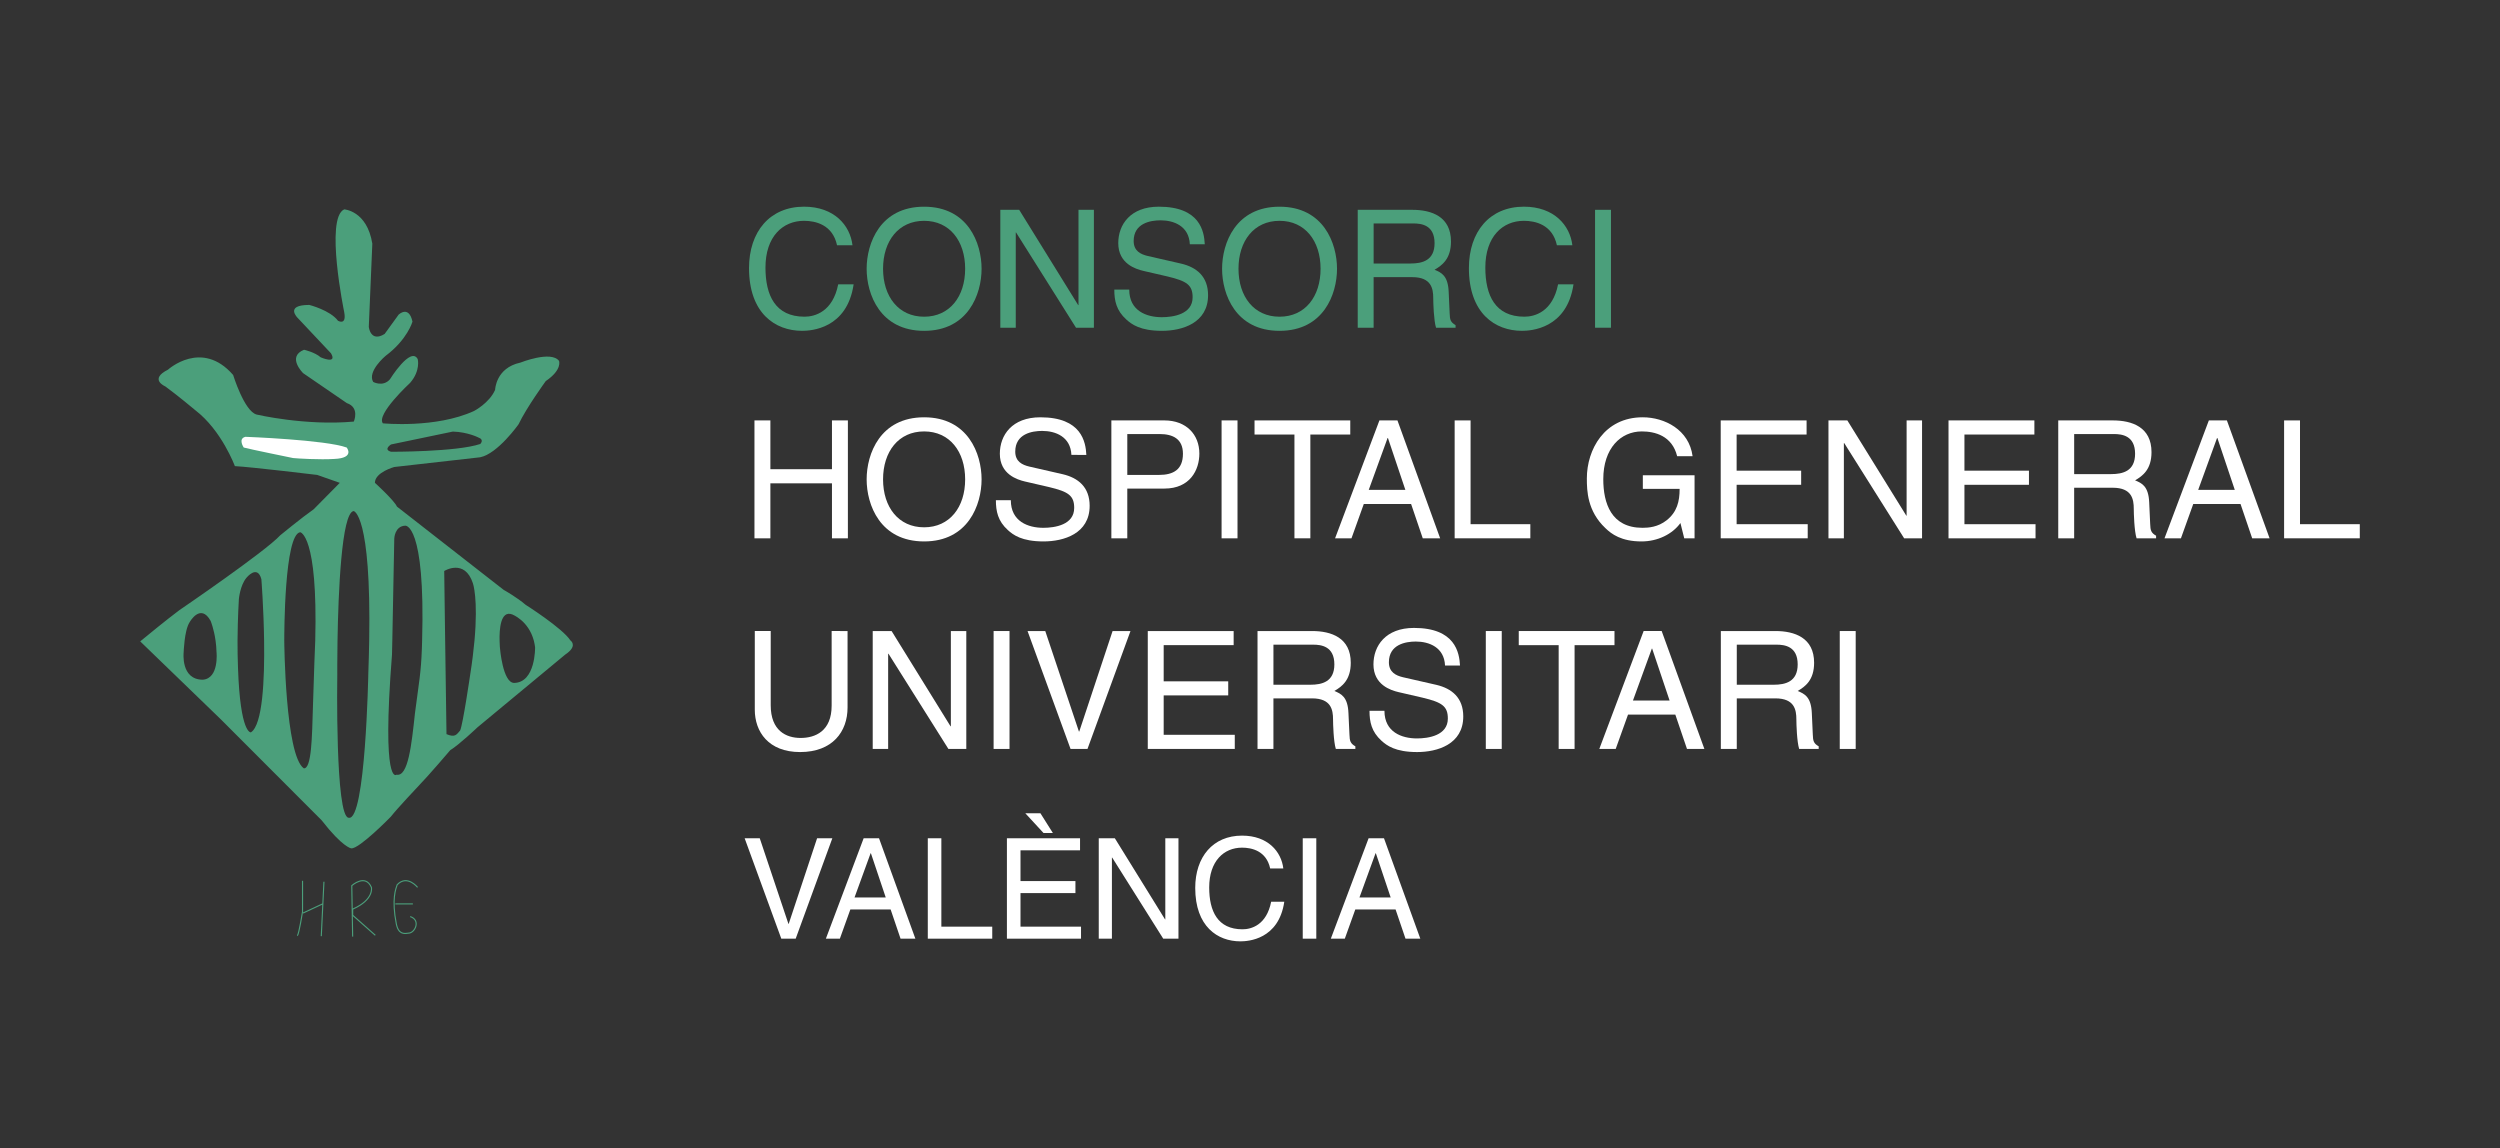 <svg xmlns="http://www.w3.org/2000/svg" xmlns:xlink="http://www.w3.org/1999/xlink" id="Capa_1" x="0px" y="0px" width="500px" height="229.609px" viewBox="0 0 500 229.609" xml:space="preserve">
<rect x="0" y="0" width="500" height="229.609" fill="#333333" stroke="none"/>
<g>
	<g>
		<path fill="#4B9F7B" d="M114.159,128.143c-0.05-0.033-0.065-0.041-0.065-0.041c-1.584-2.469-8.97-7.143-8.97-7.143    c-1.756-1.513-4.406-2.996-4.406-2.996l-21.329-16.646c-0.533-1.226-4.407-4.755-4.407-4.755c0-2.106,3.874-3.164,3.874-3.164    l17.172-1.943c3.528-0.706,7.687-6.604,7.687-6.604c1.584-3.34,5.439-8.637,5.439-8.637c3.356-2.282,2.651-4.036,2.651-4.036    c-1.585-2.119-7.747,0.349-7.747,0.349c-4.925,1.057-5.035,5.441-5.035,5.441c-1.159,2.649-4.217,4.23-4.217,4.23    c-7.671,3.521-18.225,2.468-18.225,2.468c-1.412-1.764,5.442-8.095,5.442-8.095c2.134-2.455,1.521-4.751,1.521-4.751    c-1.41-2.639-5.565,4.05-5.565,4.05c-1.397,1.586-3.341,0.516-3.341,0.516c-1.24-2.097,2.461-5.198,2.461-5.198    c4.392-3.276,5.395-6.861,5.395-6.861c-0.721-3.344-2.761-1.41-2.761-1.41l-2.805,3.87c-2.825,1.763-3.171-1.396-3.171-1.396    l0.707-16.656c-1.066-6.617-5.629-6.861-5.629-6.861c-3.874,1.754,0,20.521,0,20.521c0.533,2.811-1.238,1.753-1.238,1.753    c-1.585-2.114-5.74-3.163-5.74-3.163c-5.035,0-2.292,2.63-2.292,2.63l6.635,7.051c1.317,2.283-2.055,0.801-2.055,0.801    c-1.224-1.054-3.34-1.515-3.34-1.515c-3.514,1.415-0.174,4.684-0.174,4.684l8.737,5.984c2.635,0.894,1.394,3.695,1.394,3.695    c-9.674,0.887-19.462-1.41-19.462-1.41c-2.461-0.704-4.671-7.909-4.671-7.909c-6.273-7.222-13.033-1.062-13.033-1.062    c-3.876,1.938-0.535,3.349-0.535,3.349c2.418,1.759,5.993,4.755,5.993,4.755c5.286,4.041,7.919,11.187,7.919,11.187    c3.342,0.177,16.467,1.759,16.467,1.759l4.516,1.582l-5.221,5.288c-2.275,1.583-6.682,5.197-6.682,5.197    c-2.995,3.272-20.167,14.971-20.167,14.971c-2.527,1.88-6.808,5.401-7.687,6.125c-0.108,0.085-0.156,0.13-0.156,0.13l16.122,15.59    l20.151,20.176c4.233,5.451,5.929,5.627,5.929,5.627c1.584,0.173,7.921-6.333,7.921-6.333c1.223-1.581,5.55-6.16,5.55-6.16    c2.055-2.11,6.337-7.145,6.337-7.145c1.759-1.063,5.458-4.579,5.458-4.579l17.532-14.536    C115.351,129.385,114.424,128.378,114.159,128.143z M78.211,88.891l12.359-2.576c3.01,0.095,5.096,1.18,5.096,1.18    c1.286,0.452,0.378,1.307,0.378,1.307c-4.784,1.595-17.833,1.55-17.833,1.55C76.581,89.9,78.211,88.891,78.211,88.891z     M40.573,135.943c-4.468,0-3.842-5.473-3.842-5.473s0.031-1.05,0.189-2.327c0.156-1.312,0.454-2.856,1.004-3.702    c0,0,2.178-3.915,4.203-0.263c0,0,0.66,1.592,0.987,3.965c0.095,0.699,0.172,1.44,0.188,2.237    C43.303,130.381,43.867,135.668,40.573,135.943z M50.186,146.47c0,0-2.131,0.452-2.587-12.896    c-0.077-1.839-0.093-3.702-0.093-5.432c0.031-4.598,0.267-8.295,0.267-8.295s0.219-2.722,1.505-4.276c0,0,2.181-2.748,2.997,0.263    c0,0,0.454,5.767,0.546,12.309C52.932,136.002,52.523,144.97,50.186,146.47z M62.593,141.164    c-0.188,6.273-0.267,12.633-1.835,12.502c-3.731-2.631-3.905-25.482-3.905-25.482s0-0.019,0-0.055c0-1.188,0-21.244,3.184-21.686    c0,0,3.56,0.461,3.011,21.649v0.051C63.018,128.87,62.765,134.994,62.593,141.164z M73.664,134.656c0,0-0.547,29.627-3.919,28.895    c-2.746,0-2.289-28.61-2.289-28.61s-0.019-2.815,0.045-6.788c0.156-9.497,0.801-25.624,3.229-25.944c0,0,3.546,0.483,3.107,25.936    C73.807,130.153,73.743,132.333,73.664,134.656z M84.376,129.733c-0.19,5.022-0.565,6.567-1.381,12.9    c-0.689,6.377-1.365,12.768-3.686,12.307c0,0-3.011,2.686-0.909-24.018l0.063-2.779l0.392-20.418c0,0,0.063-2.503,2.196-2.59    c0,0,4.045-0.528,3.372,23.008C84.407,128.671,84.392,129.19,84.376,129.733z M94.037,134.94c0,0-1.458,9.979-2.009,11.16    c-0.721,0.822-1.002,1.46-2.729,0.728l-0.267-18.685l-0.188-13.944c0,0,4.093-2.559,5.738,2.459c0,0,1.082,3.01,0.314,11.485    C94.711,130.118,94.445,132.368,94.037,134.94z M102.833,136.585c-2.287,0-2.837-6.946-2.837-6.946s-0.065-0.611-0.078-1.479    c-0.064-2.25,0.173-6.179,2.539-5.27c0,0,3.248,1.216,4.314,5.253c0.108,0.429,0.188,0.853,0.248,1.314    C107.02,129.458,107.147,136.495,102.833,136.585z"></path>
		<path fill="none" stroke="#4B9F7B" stroke-width="0.225" stroke-miterlimit="3.864" d="M79.076,180.781h3.496 M83.515,177.472    c0,0-2.088-2.618-4.079-0.525c-0.267,0.782-1.146,2.87-0.172,7.842c0.251,1.135,0.689,2.188,2.432,1.84    c1.3,0,2.522-2.617,0.342-3.313 M70.53,187.32l-0.174-10.196c0,0,2.715-2.445,3.921,0.349c0,0,0.61,2.432-3.747,4.361v1.211    l4.531,4.013 M64.523,180.781l-3.923,1.83 M64.787,176.346l-0.533,10.888 M60.507,176.16v6.188c0,0-0.691,4.367-1.035,4.801"></path>
		<path fill="#FFFFFF" d="M66.86,91.789c-2.872,0.181-7.435-0.085-8.251-0.181c0,0-8.938-1.826-9.864-2.102    c0,0-1.207-1.776,0.346-2.143c0,0,16.027,0.597,20.246,2.143C69.336,89.507,71.061,91.608,66.86,91.789"></path>
	</g>
	<g>
		<path fill="#4B9F7B" d="M167.409,49.058c-0.886-4.14-4.335-4.895-6.601-4.895c-4.27,0-7.716,3.154-7.716,9.361    c0,5.549,1.969,9.816,7.815,9.816c2.066,0,5.646-0.985,6.731-6.468h3.087c-1.313,8.899-8.537,9.293-10.312,9.293    c-5.354,0-10.608-3.481-10.608-12.543c0-7.259,4.139-12.285,11.002-12.285c6.076,0,9.229,3.778,9.688,7.72H167.409z"></path>
		<path fill="#4B9F7B" d="M184.823,66.167c-8.803,0-11.494-7.323-11.494-12.412c0-5.093,2.691-12.416,11.494-12.416    c8.8,0,11.494,7.323,11.494,12.416C196.317,58.844,193.622,66.167,184.823,66.167z M184.823,44.164    c-5.123,0-8.211,4.041-8.211,9.591c0,5.551,3.088,9.587,8.211,9.587c5.121,0,8.208-4.036,8.208-9.587    C193.031,48.205,189.944,44.164,184.823,44.164z"></path>
		<path fill="#4B9F7B" d="M215.698,41.963h3.082v23.579h-3.58l-11.986-19.046h-0.063v19.046h-3.087V41.963h3.774l11.792,19.047    h0.068V41.963z"></path>
		<path fill="#4B9F7B" d="M237.966,48.859c-0.162-3.643-3.187-4.795-5.845-4.795c-2.006,0-5.387,0.561-5.387,4.141    c0,2.002,1.415,2.657,2.793,2.987l6.734,1.541c3.052,0.724,5.352,2.563,5.352,6.305c0,5.587-5.188,7.129-9.229,7.129    c-4.366,0-6.074-1.315-7.123-2.266c-2.007-1.808-2.4-3.777-2.4-5.975h2.987c0,4.267,3.48,5.515,6.505,5.515    c2.3,0,6.17-0.593,6.17-3.969c0-2.468-1.149-3.255-5.022-4.177l-4.827-1.116c-1.541-0.361-5.021-1.446-5.021-5.551    c0-3.679,2.396-7.29,8.109-7.29c8.243,0,9.065,4.927,9.193,7.521H237.966z"></path>
		<path fill="#4B9F7B" d="M255.906,66.167c-8.801,0-11.489-7.323-11.489-12.412c0-5.093,2.688-12.416,11.489-12.416    c8.804,0,11.497,7.323,11.497,12.416C267.403,58.844,264.709,66.167,255.906,66.167z M255.906,44.164    c-5.121,0-8.208,4.041-8.208,9.591c0,5.551,3.087,9.587,8.208,9.587c5.126,0,8.208-4.036,8.208-9.587    C264.114,48.205,261.031,44.164,255.906,44.164z"></path>
		<path fill="#4B9F7B" d="M274.725,65.542h-3.18V41.963h10.899c3.88,0,7.752,1.348,7.752,6.342c0,3.479-1.776,4.759-3.284,5.645    c1.346,0.561,2.693,1.152,2.825,4.435l0.194,4.271c0.033,1.312,0.196,1.804,1.183,2.364v0.523h-3.906    c-0.459-1.441-0.559-5.025-0.559-5.911c0-1.935-0.394-4.204-4.205-4.204h-7.72V65.542z M274.725,52.701h7.395    c2.332,0,4.793-0.591,4.793-4.072c0-3.643-2.658-3.94-4.237-3.94h-7.95V52.701z"></path>
		<path fill="#4B9F7B" d="M311.381,49.058c-0.887-4.14-4.328-4.895-6.6-4.895c-4.266,0-7.715,3.154-7.715,9.361    c0,5.549,1.967,9.816,7.814,9.816c2.072,0,5.65-0.985,6.736-6.468h3.082c-1.312,8.899-8.533,9.293-10.31,9.293    c-5.356,0-10.608-3.481-10.608-12.543c0-7.259,4.14-12.285,11-12.285c6.075,0,9.23,3.778,9.692,7.72H311.381z"></path>
		<path fill="#4B9F7B" d="M322.194,65.542h-3.182V41.963h3.182V65.542z"></path>
	</g>
	<g>
		<path fill="#FFFFFF" d="M166.393,84.083h3.184v23.579h-3.184v-11h-12.317v11h-3.184V84.083h3.184v9.754h12.317V84.083z"></path>
		<path fill="#FFFFFF" d="M184.823,108.287c-8.803,0-11.494-7.323-11.494-12.412c0-5.093,2.691-12.416,11.494-12.416    c8.8,0,11.494,7.323,11.494,12.416C196.317,100.964,193.622,108.287,184.823,108.287z M184.823,86.284    c-5.123,0-8.211,4.041-8.211,9.591c0,5.551,3.088,9.587,8.211,9.587c5.121,0,8.208-4.036,8.208-9.587    C193.031,90.325,189.944,86.284,184.823,86.284z"></path>
		<path fill="#FFFFFF" d="M214.282,90.979c-0.163-3.643-3.187-4.795-5.845-4.795c-2.006,0-5.387,0.561-5.387,4.141    c0,2.002,1.414,2.657,2.793,2.986l6.734,1.542c3.051,0.724,5.352,2.563,5.352,6.305c0,5.587-5.189,7.129-9.229,7.129    c-4.366,0-6.075-1.315-7.123-2.265c-2.007-1.809-2.4-3.778-2.4-5.98h2.987c0,4.271,3.48,5.52,6.505,5.52    c2.3,0,6.169-0.593,6.169-3.974c0-2.463-1.148-3.25-5.021-4.172L204.99,96.3c-1.541-0.362-5.021-1.446-5.021-5.551    c0-3.679,2.396-7.29,8.108-7.29c8.244,0,9.066,4.932,9.193,7.521H214.282z"></path>
		<path fill="#FFFFFF" d="M225.459,107.662h-3.186V84.083h10.607c4.366,0,6.992,2.824,6.992,6.635c0,3.286-1.871,6.997-6.992,6.997    h-7.422V107.662z M225.459,94.984h6.337c2.856,0,4.792-1.048,4.792-4.235c0-2.986-2.035-3.94-4.661-3.94h-6.468V94.984z"></path>
		<path fill="#FFFFFF" d="M247.503,107.662h-3.187V84.083h3.187V107.662z"></path>
		<path fill="#FFFFFF" d="M250.906,84.083h19.146v2.824h-7.982v20.755h-3.182V86.907h-7.982V84.083z"></path>
		<path fill="#FFFFFF" d="M272.759,100.798l-2.463,6.864h-3.282l8.869-23.579h3.607l8.541,23.579h-3.48l-2.332-6.864H272.759z     M281.073,97.977l-3.486-10.378h-0.068l-3.772,10.378H281.073z"></path>
		<path fill="#FFFFFF" d="M294.115,104.837h11.952v2.825H290.93V84.083h3.185V104.837z"></path>
		<path fill="#FFFFFF" d="M328.566,95.052h10.346v12.609h-2.064l-0.761-3.055c-1.607,2.232-4.564,3.68-7.783,3.68    c-4.039,0-6.012-1.479-7.222-2.658c-3.617-3.418-3.712-7.457-3.712-9.952c0-5.74,3.481-12.218,11.165-12.218    c4.396,0,9.291,2.495,9.983,7.783h-3.087c-1.016-4.104-4.47-4.958-7.064-4.958c-4.229,0-7.71,3.38-7.71,9.556    c0,4.795,1.571,9.722,7.846,9.722c1.184,0,3.088-0.132,4.827-1.51c2.069-1.642,2.595-3.747,2.595-6.273h-7.358V95.052z"></path>
		<path fill="#FFFFFF" d="M361.542,107.662h-17.4V84.083h17.175v2.824h-13.992v7.229h12.906v2.82h-12.906v7.881h14.218V107.662z"></path>
		<path fill="#FFFFFF" d="M381.321,84.083h3.088v23.579h-3.581l-11.985-19.046h-0.068v19.046h-3.082V84.083h3.774l11.792,19.047    h0.063V84.083z"></path>
		<path fill="#FFFFFF" d="M407.107,107.662h-17.405V84.083h17.175v2.824h-13.99v7.229h12.904v2.82h-12.904v7.881h14.221V107.662z"></path>
		<path fill="#FFFFFF" d="M414.832,107.662h-3.183V84.083h10.899c3.88,0,7.752,1.348,7.752,6.342c0,3.479-1.775,4.759-3.284,5.645    c1.346,0.561,2.694,1.152,2.825,4.435l0.194,4.275c0.034,1.307,0.196,1.8,1.183,2.359v0.523h-3.903    c-0.462-1.445-0.562-5.025-0.562-5.911c0-1.935-0.394-4.204-4.205-4.204h-7.717V107.662z M414.832,94.821h7.392    c2.335,0,4.793-0.591,4.793-4.072c0-3.643-2.657-3.94-4.236-3.94h-7.948V94.821z"></path>
		<path fill="#FFFFFF" d="M438.651,100.798l-2.464,6.864h-3.286l8.869-23.579h3.609l8.539,23.579h-3.481l-2.332-6.864H438.651z     M446.958,97.977l-3.481-10.378h-0.067l-3.772,10.378H446.958z"></path>
		<path fill="#FFFFFF" d="M460,104.837h11.957v2.825h-15.137V84.083H460V104.837z"></path>
	</g>
	<g>
		<path fill="#FFFFFF" d="M169.511,126.207v15.305c0,4.828-3.021,8.9-9.489,8.9c-6.339,0-9.064-4.072-9.064-8.471v-15.734h3.185    v14.844c0,5.126,3.12,6.541,5.978,6.541c2.922,0,6.208-1.347,6.208-6.473v-14.912H169.511z"></path>
		<path fill="#FFFFFF" d="M190.173,126.207h3.087v23.581h-3.579l-11.986-19.047h-0.065v19.047h-3.087v-23.581h3.776l11.787,19.048    h0.067V126.207z"></path>
		<path fill="#FFFFFF" d="M201.903,149.788h-3.182v-23.581h3.182V149.788z"></path>
		<path fill="#FFFFFF" d="M222.517,126.207h3.58l-8.601,23.581h-3.386l-8.601-23.581h3.543l6.734,20.101h0.063L222.517,126.207z"></path>
		<path fill="#FFFFFF" d="M246.955,149.788h-17.4v-23.581h17.175v2.825h-13.993v7.228h12.908v2.82h-12.908v7.883h14.219V149.788z"></path>
		<path fill="#FFFFFF" d="M254.686,149.788h-3.182v-23.581h10.899c3.875,0,7.749,1.349,7.749,6.343c0,3.48-1.773,4.759-3.281,5.645    c1.346,0.56,2.693,1.152,2.82,4.435l0.199,4.271c0.034,1.312,0.196,1.804,1.183,2.363v0.525h-3.908    c-0.457-1.445-0.557-5.026-0.557-5.912c0-1.935-0.398-4.203-4.205-4.203h-7.718V149.788z M254.686,136.947h7.39    c2.332,0,4.796-0.592,4.796-4.071c0-3.645-2.663-3.943-4.241-3.943h-7.944V136.947z"></path>
		<path fill="#FFFFFF" d="M289.008,133.105c-0.162-3.638-3.182-4.796-5.845-4.796c-2.001,0-5.383,0.561-5.383,4.141    c0,2.002,1.411,2.658,2.789,2.992l6.731,1.536c3.053,0.724,5.352,2.563,5.352,6.307c0,5.586-5.189,7.127-9.227,7.127    c-4.37,0-6.075-1.315-7.127-2.264c-2.002-1.809-2.396-3.78-2.396-5.981h2.988c0,4.275,3.483,5.52,6.503,5.52    c2.295,0,6.175-0.593,6.175-3.973c0-2.464-1.149-3.246-5.026-4.173l-4.826-1.116c-1.548-0.36-5.026-1.446-5.026-5.549    c0-3.681,2.4-7.292,8.111-7.292c8.239,0,9.063,4.927,9.199,7.521H289.008z"></path>
		<path fill="#FFFFFF" d="M300.348,149.788h-3.187v-23.581h3.187V149.788z"></path>
		<path fill="#FFFFFF" d="M303.751,126.207h19.147v2.825h-7.982v20.756h-3.183v-20.756h-7.982V126.207z"></path>
		<path fill="#FFFFFF" d="M325.605,142.923l-2.464,6.865h-3.281l8.869-23.581h3.607l8.541,23.581h-3.479l-2.332-6.865H325.605z     M333.917,140.102l-3.486-10.378h-0.065l-3.774,10.378H333.917z"></path>
		<path fill="#FFFFFF" d="M347.356,149.788h-3.188v-23.581h10.902c3.877,0,7.752,1.349,7.752,6.343c0,3.48-1.773,4.759-3.287,5.645    c1.346,0.56,2.694,1.152,2.83,4.435l0.194,4.271c0.032,1.312,0.194,1.804,1.179,2.363v0.525h-3.904    c-0.461-1.445-0.561-5.026-0.561-5.912c0-1.935-0.389-4.203-4.203-4.203h-7.715V149.788z M347.356,136.947h7.39    c2.332,0,4.79-0.592,4.79-4.071c0-3.645-2.657-3.943-4.231-3.943h-7.948V136.947z"></path>
		<path fill="#FFFFFF" d="M371.138,149.788h-3.188v-23.581h3.188V149.788z"></path>
	</g>
	<g>
		<path fill="#FFFFFF" d="M163.418,167.654h3.049l-7.329,20.081h-2.879l-7.329-20.081h3.021l5.733,17.116h0.057L163.418,167.654z"></path>
		<path fill="#FFFFFF" d="M170.07,181.892l-2.098,5.843h-2.798l7.554-20.081h3.075l7.27,20.081h-2.965l-1.983-5.843H170.07z     M177.145,179.487l-2.965-8.84h-0.057l-3.216,8.84H177.145z"></path>
		<path fill="#FFFFFF" d="M188.271,185.332h10.179v2.403h-12.891v-20.081h2.712V185.332z"></path>
		<path fill="#FFFFFF" d="M216.203,187.735h-14.82v-20.081h14.626v2.41H204.1v6.15h10.987v2.405H204.1v6.712h12.104V187.735z"></path>
		<path fill="#FFFFFF" d="M233.062,167.654h2.631v20.081h-3.046l-10.211-16.221h-0.054v16.221h-2.631v-20.081h3.219l10.038,16.223    h0.054V167.654z"></path>
		<path fill="#FFFFFF" d="M254.035,173.698c-0.756-3.525-3.689-4.168-5.624-4.168c-3.634,0-6.571,2.686-6.571,7.969    c0,4.728,1.681,8.361,6.657,8.361c1.763,0,4.813-0.836,5.734-5.51h2.626c-1.115,7.579-7.271,7.92-8.781,7.92    c-4.556,0-9.03-2.967-9.03-10.686c0-6.184,3.525-10.459,9.365-10.459c5.175,0,7.861,3.213,8.252,6.572H254.035z"></path>
		<path fill="#FFFFFF" d="M263.259,187.735h-2.711v-20.081h2.711V187.735z"></path>
		<path fill="#FFFFFF" d="M271.059,181.892l-2.097,5.843h-2.798l7.555-20.081h3.078l7.266,20.081h-2.964l-1.984-5.843H271.059z     M278.133,179.487l-2.964-8.84h-0.056l-3.217,8.84H278.133z"></path>
	</g>
	<g>
		<path fill="#FFFFFF" d="M205.062,162.651h3.024l2.485,3.946H208.7L205.062,162.651z"></path>
	</g>
</g>
</svg>